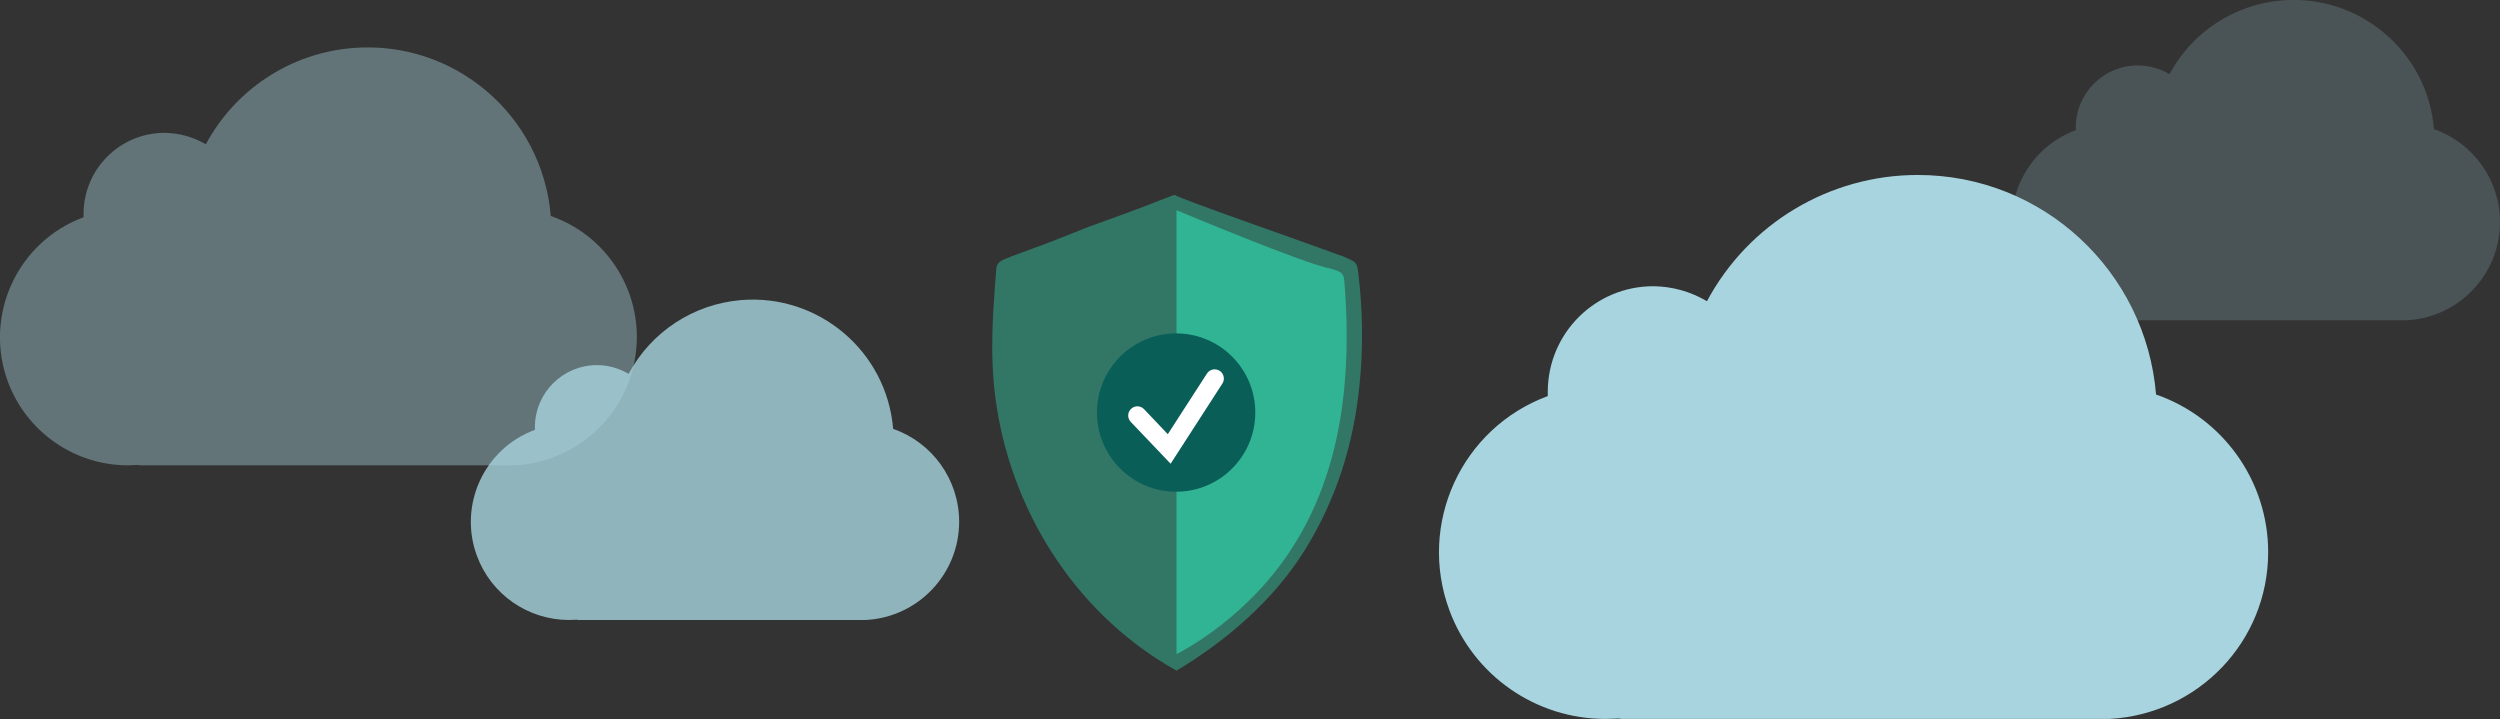 <?xml version="1.0" encoding="utf-8"?>
<!-- Generator: Adobe Illustrator 24.0.1, SVG Export Plug-In . SVG Version: 6.00 Build 0)  -->
<svg version="1.1" id="Layer_1" xmlns="http://www.w3.org/2000/svg" xmlns:xlink="http://www.w3.org/1999/xlink" x="0px" y="0px"
	 width="1768.5px" height="508.6px" viewBox="0 0 1768.5 508.6" style="enable-background:new 0 0 1768.5 508.6;"
	 xml:space="preserve">
<rect x="0" y="0" width="1768.5" height="508.6" fill="#333333" stroke="none"/>
<style type="text/css">
	.st0{opacity:0.4;enable-background:new    ;}
	.st1{fill:#A7D4DE;}
	.st2{opacity:0.999;enable-background:new    ;}
	.st3{opacity:0.8;enable-background:new    ;}
	.st4{opacity:0.2;enable-background:new    ;}
	.st5{opacity:0.521;enable-background:new    ;}
	.st6{fill:#31B494;}
	.st7{fill:#0A5E58;}
	.st8{fill:#FFFFFF;}
</style>
<g id="Group_806" transform="translate(112 -452.124)">
	<g id="Path_782" class="st0">
		<path class="st1" d="M338.5,690.5c0-38.6-24.5-73-60.9-85.6c-5.9-71.5-68.7-124.7-140.2-118.8c-43.9,3.6-83,29.3-103.8,68.1
			c-8.8-5.2-18.9-8-29.2-8.1c-31.6,0-57.2,25.6-57.3,57.2v0.1v2.4c-46.9,17.4-70.8,69.5-53.5,116.4c13.2,35.5,47.1,59.1,85,59.1
			c2.6,0,5.3-0.3,7.9-0.3v0.3h265.8C300.6,778.6,338.5,738.8,338.5,690.5z"/>
	</g>
	<g id="Path_781" class="st2">
		<path class="st1" d="M1492.5,842.7c0-50.3-31.9-95-79.3-111.5c-7.2-86.9-79.7-155.3-168.6-155.3c-62.4,0-119.7,34.3-149.1,89.3
			c-11.5-6.8-24.6-10.5-38-10.6c-41.1,0-74.5,33.3-74.6,74.5v0.1v3.1c-61.1,22.6-92.2,90.4-69.6,151.5c17.1,46.3,61.3,77,110.6,76.9
			c3.4,0,6.8-0.3,10.3-0.3v0.3h346.1C1442.9,957.3,1492.5,906,1492.5,842.7z"/>
	</g>
	<g id="Path_787" class="st3">
		<path class="st1" d="M566.5,821.2c0-29.6-18.8-56-46.7-65.7c-4.5-54.8-52.7-95.6-107.5-91.1c-33.7,2.8-63.7,22.4-79.6,52.2
			c-6.8-4-14.5-6.2-22.4-6.2c-24.2,0-43.9,19.6-43.9,43.9c0,0,0,0,0,0.1v1.8c-36,13.3-54.3,53.3-41,89.2
			c10.1,27.3,36.1,45.3,65.2,45.3c2,0,4-0.2,6-0.2v0.2h203.8C537.4,888.8,566.5,858.3,566.5,821.2z"/>
	</g>
	<g id="Path_788" class="st4">
		<path class="st1" d="M1656.5,609.2c0-29.6-18.8-56-46.7-65.7c-4.5-54.8-52.7-95.6-107.5-91.1c-33.7,2.8-63.7,22.4-79.6,52.2
			c-6.8-4-14.5-6.2-22.4-6.2c-24.2,0-43.9,19.6-43.9,43.9c0,0,0,0,0,0.1v1.8c-36,13.3-54.3,53.3-41,89.2
			c10.1,27.3,36.1,45.3,65.2,45.3c2,0,4-0.2,6-0.2v0.2h203.8C1627.4,676.8,1656.5,646.3,1656.5,609.2z"/>
	</g>
	<g id="Group_778" transform="translate(50.355 560.734)">
		<g id="Path_785" class="st5">
			<path class="st6" d="M539.6,141.8c-0.3-19.9,1.2-39.9,2.8-59.8c0.5-6.6,5.4-6.7,10.4-9.1c29.8-11.2,13.7-4.6,54.8-21
				c51.3-18.5,34.5-12.8,60.8-22.7c6.1,3.7,84.1,30.6,119.7,43.7c7,3.2,9.3,3.3,10.1,9.5c3.5,26.9,3.9,54.1,1.2,81.1
				c-4.2,42.2-16.6,81.8-39.3,117.9c-21.9,34.9-55.1,63.4-90.2,84.4c-68.9-38.4-115.1-109-127.2-186.7c-0.4-2.3-0.7-4.6-1-6.9
				C540.4,162.1,539.8,151.9,539.6,141.8z"/>
		</g>
		<g id="Path_786">
			<path class="st6" d="M669.9,40.1c0.7,0.2,90.7,38.1,109,41.3c6.2,1.9,9.2,2.3,9.7,8.5c6.5,79.6-4.2,159.9-61.3,220.2
				c-15.8,16.6-34.7,31.6-54.8,42.7c-0.8,0.5-1.7,0.9-2.6,1.2L669.9,40.1L669.9,40.1z"/>
		</g>
	</g>
	<g id="Group_777" transform="translate(-66 96.667)">
		<g id="Ellipse_120">
			<circle class="st7" cx="786" cy="647.3" r="56"/>
		</g>
		<g id="Path_784">
			<path class="st8" d="M782.1,683.5l-28.2-29.6c-2.5-2.6-2.4-6.7,0.2-9.2s6.7-2.4,9.2,0.2l16.8,17.7l27.7-42.9c1.9-3,6-3.9,9-1.9
				c3,1.9,3.9,6,1.9,9L782.1,683.5z"/>
		</g>
	</g>
</g>
</svg>

